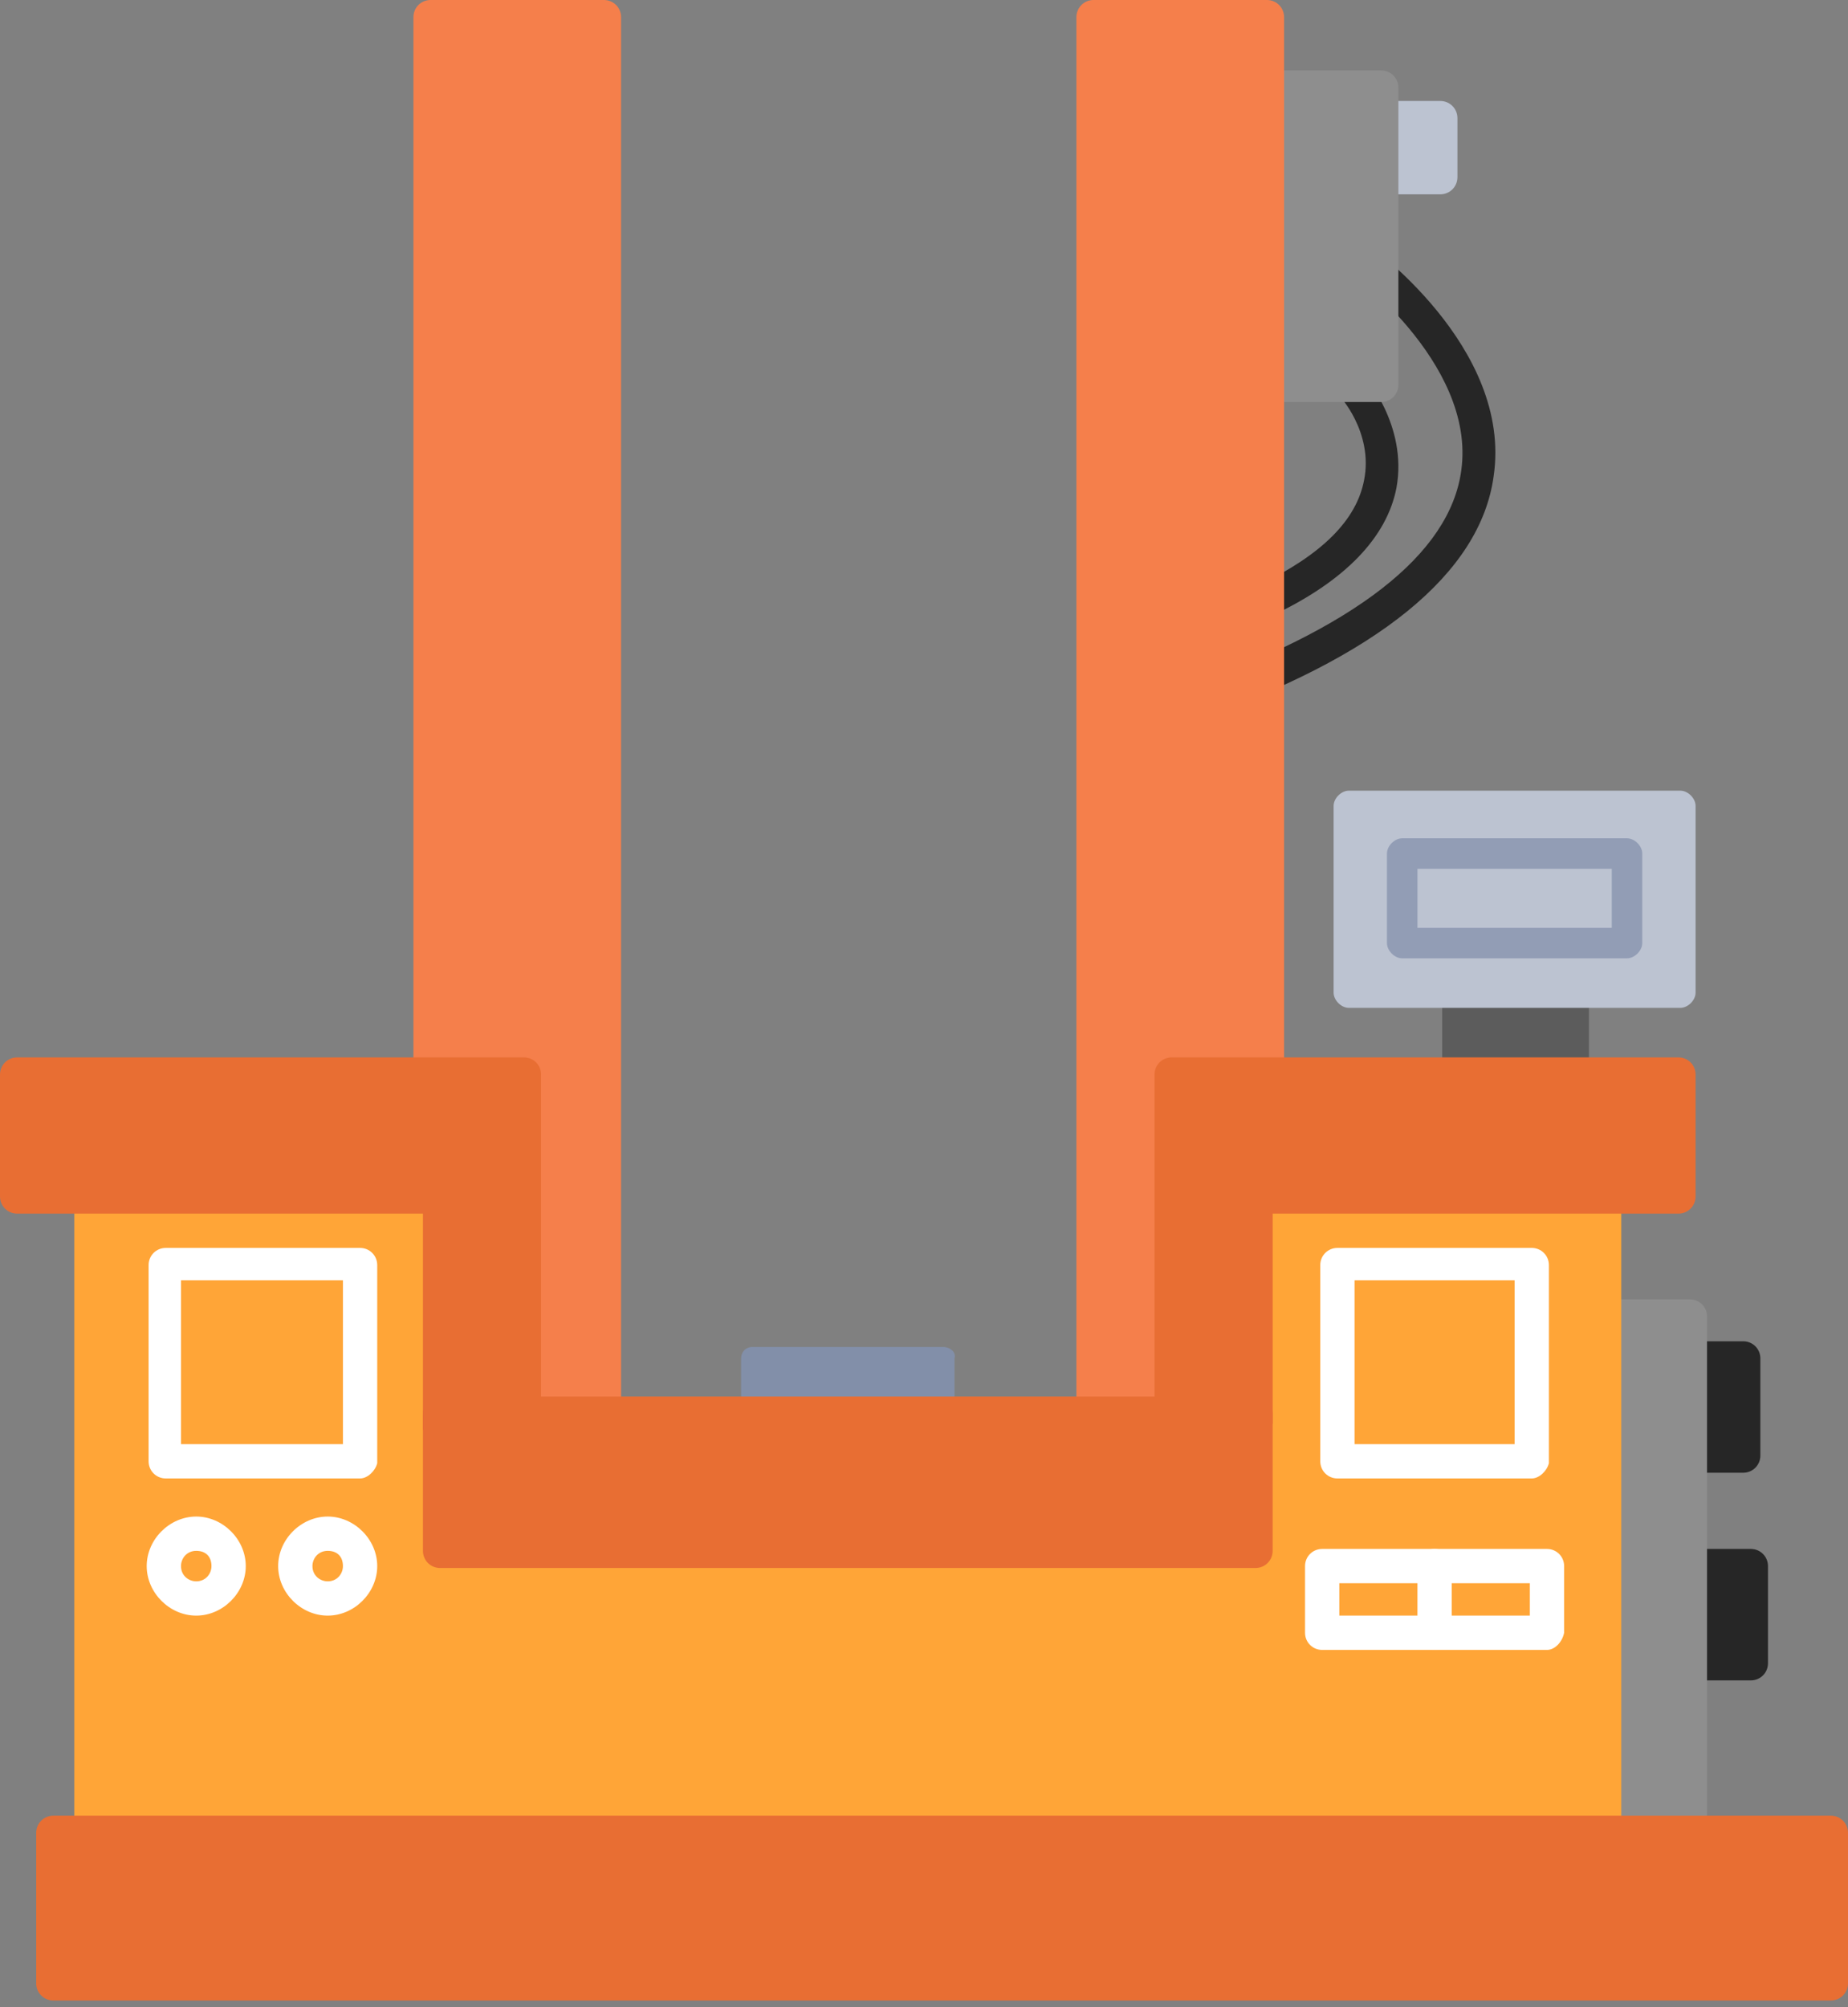 <?xml version="1.0" encoding="UTF-8"?> <svg xmlns="http://www.w3.org/2000/svg" width="151" height="164" viewBox="0 0 151 164" fill="none"><rect x="0" y="0" width="151" height="164" fill="#808080" stroke="none"/> <path d="M143.061 137.301H136.834C136.056 137.301 135.433 136.678 135.433 135.9V127.961C135.433 127.182 136.056 126.56 136.834 126.56H143.061C143.839 126.56 144.462 127.182 144.462 127.961V135.9C144.462 136.678 143.839 137.301 143.061 137.301Z" fill="#262626"></path> <path d="M142.438 120.333H136.212C135.433 120.333 134.811 119.71 134.811 118.932V110.993C134.811 110.214 135.433 109.592 136.212 109.592H142.438C143.217 109.592 143.839 110.214 143.839 110.993V118.932C143.839 119.71 143.217 120.333 142.438 120.333Z" fill="#262626"></path> <path d="M138.08 151H124.069C123.291 151 122.668 150.377 122.668 149.599V107.568C122.668 106.79 123.291 106.167 124.069 106.167H138.08C138.858 106.167 139.481 106.79 139.481 107.568V149.599C139.481 150.377 138.858 151 138.08 151Z" fill="#8E8E8E"></path> <path d="M131.074 96.36H102.587C101.808 96.36 101.185 96.983 101.185 97.761V116.753H37.361V97.761C37.361 96.983 36.738 96.36 35.96 96.36H7.472C6.694 96.36 6.071 96.983 6.071 97.761V149.755C6.227 150.377 6.849 151 7.472 151H69.273H131.074C131.852 151 132.475 150.377 132.475 149.599V97.761C132.475 96.983 131.852 96.36 131.074 96.36Z" fill="#FFA537"></path> <path d="M128.584 75.033C127.805 75.033 127.338 75.5 120.644 76.59V76.278C120.644 75.5 120.022 74.877 119.243 74.877C118.465 74.877 117.842 75.5 117.842 76.278V87.175C117.842 87.954 118.465 88.576 119.243 88.576C119.866 88.576 120.333 88.109 120.489 87.642C127.182 87.954 127.805 88.576 128.428 88.576C129.206 88.576 129.829 87.954 129.829 87.175V76.278C129.985 75.656 129.362 75.033 128.584 75.033Z" fill="#5C5C5C"></path> <path d="M117.686 8.251H111.771C110.993 8.251 110.37 8.873 110.37 9.652C110.37 10.119 110.681 12.142 110.993 13.388C110.681 13.699 110.37 14.01 110.37 14.477C110.37 15.256 110.993 15.878 111.771 15.878H117.686C118.465 15.878 119.087 15.256 119.087 14.477V9.652C119.087 8.873 118.465 8.251 117.686 8.251Z" fill="#BCC3D1"></path> <path d="M96.827 58.999C96.204 58.999 95.737 58.688 95.582 58.065C95.27 57.287 95.737 56.508 96.36 56.353C110.682 51.371 118.465 45.3 119.399 38.45C120.644 29.577 109.903 21.794 109.747 21.794C109.125 21.327 108.969 20.549 109.436 19.926C109.903 19.303 110.682 19.147 111.304 19.614C111.771 19.926 123.602 28.332 122.045 38.917C120.956 46.857 112.55 53.706 97.294 58.999C97.138 58.999 96.983 58.999 96.827 58.999Z" fill="#262626"></path> <path d="M103.521 50.437C103.054 50.437 102.587 50.126 102.275 49.659C101.964 49.036 102.275 48.102 102.898 47.791C108.035 45.3 110.837 42.498 111.46 39.229C112.238 35.337 109.436 32.224 109.28 32.224C108.813 31.601 108.813 30.823 109.436 30.356C110.059 29.889 110.837 29.889 111.304 30.511C111.46 30.667 115.04 34.714 114.106 39.852C113.328 43.899 109.903 47.479 103.988 50.281C103.832 50.281 103.676 50.437 103.521 50.437Z" fill="#262626"></path> <path d="M112.861 5.76H99.162C98.384 5.76 97.761 6.382 97.761 7.161C97.761 7.783 98.539 24.596 99.162 30.044C98.384 30.044 97.761 30.667 97.761 31.445C97.761 32.224 98.384 32.846 99.162 32.846H112.861C113.639 32.846 114.262 32.224 114.262 31.445V7.161C114.262 6.382 113.639 5.76 112.861 5.76Z" fill="#8E8E8E"></path> <path d="M49.347 0H35.181C34.403 0 33.78 0.623 33.78 1.401V87.798C33.78 88.576 34.403 89.199 35.181 89.199L37.361 117.22C47.946 117.531 48.569 118.154 49.347 118.154C50.126 118.154 50.748 117.531 50.748 116.753V1.401C50.748 0.623 50.126 0 49.347 0Z" fill="#F57F4B"></path> <path d="M77.056 110.059H69.273H61.489C60.867 110.059 60.555 110.526 60.555 110.993V118.776C60.555 119.399 61.022 119.71 61.489 119.71H77.056C77.679 119.71 77.99 119.243 77.99 118.776V110.993C78.146 110.526 77.679 110.059 77.056 110.059Z" fill="#828FA9"></path> <path d="M42.809 86.397H1.401C0.623 86.397 0 87.019 0 87.798V97.761C0 98.539 0.623 99.162 1.401 99.162H34.559V116.753C34.559 117.531 42.031 116.286 42.809 116.286C43.588 116.286 44.21 115.663 44.21 114.884V87.798C44.21 87.019 43.588 86.397 42.809 86.397Z" fill="#E86E33"></path> <path d="M29.422 120.8H13.543C12.765 120.8 12.142 120.177 12.142 119.399V103.365C12.142 102.587 12.765 101.964 13.543 101.964H29.422C30.2 101.964 30.823 102.587 30.823 103.365V119.555C30.667 120.177 30.044 120.8 29.422 120.8ZM14.789 117.998H28.021V104.61H14.789V117.998Z" fill="white"></path> <path d="M103.521 0H89.355C88.576 0 87.954 0.623 87.954 1.401V116.753C87.954 117.531 99.162 117.531 99.94 117.531L103.521 89.043C104.299 89.043 104.922 88.421 104.922 87.642V1.401C104.922 0.623 104.299 0 103.521 0Z" fill="#F57F4B"></path> <path d="M149.599 148.354H144.617H7.472H4.359C3.58 148.354 2.958 148.976 2.958 149.755V162.053C2.958 162.831 3.58 163.454 4.359 163.454H69.273H149.599C150.377 163.454 151 162.831 151 162.053V149.755C151 148.976 150.377 148.354 149.599 148.354Z" fill="#E86E33"></path> <path d="M137.145 86.397H95.737C94.959 86.397 94.336 87.019 94.336 87.798V114.884C94.336 115.663 94.959 116.286 95.737 116.286C96.516 116.286 103.988 117.064 103.988 116.286V99.162H137.145C137.924 99.162 138.546 98.539 138.546 97.761V87.798C138.546 87.019 137.924 86.397 137.145 86.397Z" fill="#E86E33"></path> <path d="M125.159 120.8H109.28C108.502 120.8 107.879 120.177 107.879 119.399V103.365C107.879 102.587 108.502 101.964 109.28 101.964H125.159C125.937 101.964 126.56 102.587 126.56 103.365V119.555C126.404 120.177 125.781 120.8 125.159 120.8ZM110.681 117.998H123.758V104.61H110.681V117.998Z" fill="white"></path> <path d="M16.034 132.008C13.855 132.008 11.987 130.14 11.987 127.961C11.987 125.781 13.855 123.913 16.034 123.913C18.213 123.913 20.081 125.781 20.081 127.961C20.081 130.14 18.213 132.008 16.034 132.008ZM16.034 126.715C15.256 126.715 14.789 127.338 14.789 127.961C14.789 128.739 15.411 129.206 16.034 129.206C16.812 129.206 17.279 128.583 17.279 127.961C17.279 127.182 16.812 126.715 16.034 126.715Z" fill="white"></path> <path d="M26.776 132.008C24.596 132.008 22.728 130.14 22.728 127.961C22.728 125.781 24.596 123.913 26.776 123.913C28.955 123.913 30.823 125.781 30.823 127.961C30.823 130.14 28.955 132.008 26.776 132.008ZM26.776 126.715C25.997 126.715 25.53 127.338 25.53 127.961C25.53 128.739 26.153 129.206 26.776 129.206C27.554 129.206 28.021 128.583 28.021 127.961C28.021 127.182 27.554 126.715 26.776 126.715Z" fill="white"></path> <path d="M126.404 134.81H108.035C107.257 134.81 106.634 134.188 106.634 133.409V127.961C106.634 127.182 107.257 126.56 108.035 126.56H126.404C127.182 126.56 127.805 127.182 127.805 127.961V133.409C127.649 134.188 127.027 134.81 126.404 134.81ZM109.436 132.008H125.003V129.362H109.436V132.008Z" fill="white"></path> <path d="M117.219 134.81C116.441 134.81 115.818 134.188 115.818 133.409V127.961C115.818 127.182 116.441 126.56 117.219 126.56C117.998 126.56 118.62 127.182 118.62 127.961V133.409C118.465 134.188 117.998 134.81 117.219 134.81Z" fill="white"></path> <path d="M137.301 82.35H110.214C109.592 82.35 108.969 81.727 108.969 81.104V65.849C108.969 65.226 109.592 64.603 110.214 64.603H137.301C137.924 64.603 138.546 65.226 138.546 65.849V81.104C138.546 81.727 137.924 82.35 137.301 82.35Z" fill="#BCC3D1"></path> <path d="M132.942 78.302H114.573C113.951 78.302 113.328 77.679 113.328 77.057V69.74C113.328 69.118 113.951 68.495 114.573 68.495H132.942C133.565 68.495 134.188 69.118 134.188 69.74V77.057C134.188 77.679 133.565 78.302 132.942 78.302ZM115.819 75.811H131.697V70.986H115.819V75.811Z" fill="#929DB5"></path> <path d="M102.586 114.106H69.273H35.96C35.181 114.106 34.559 114.729 34.559 115.507V126.715C34.559 127.494 35.181 128.117 35.96 128.117H69.273H102.586C103.365 128.117 103.987 127.494 103.987 126.715V115.507C103.987 114.729 103.365 114.106 102.586 114.106Z" fill="#E86E33"></path> </svg> 